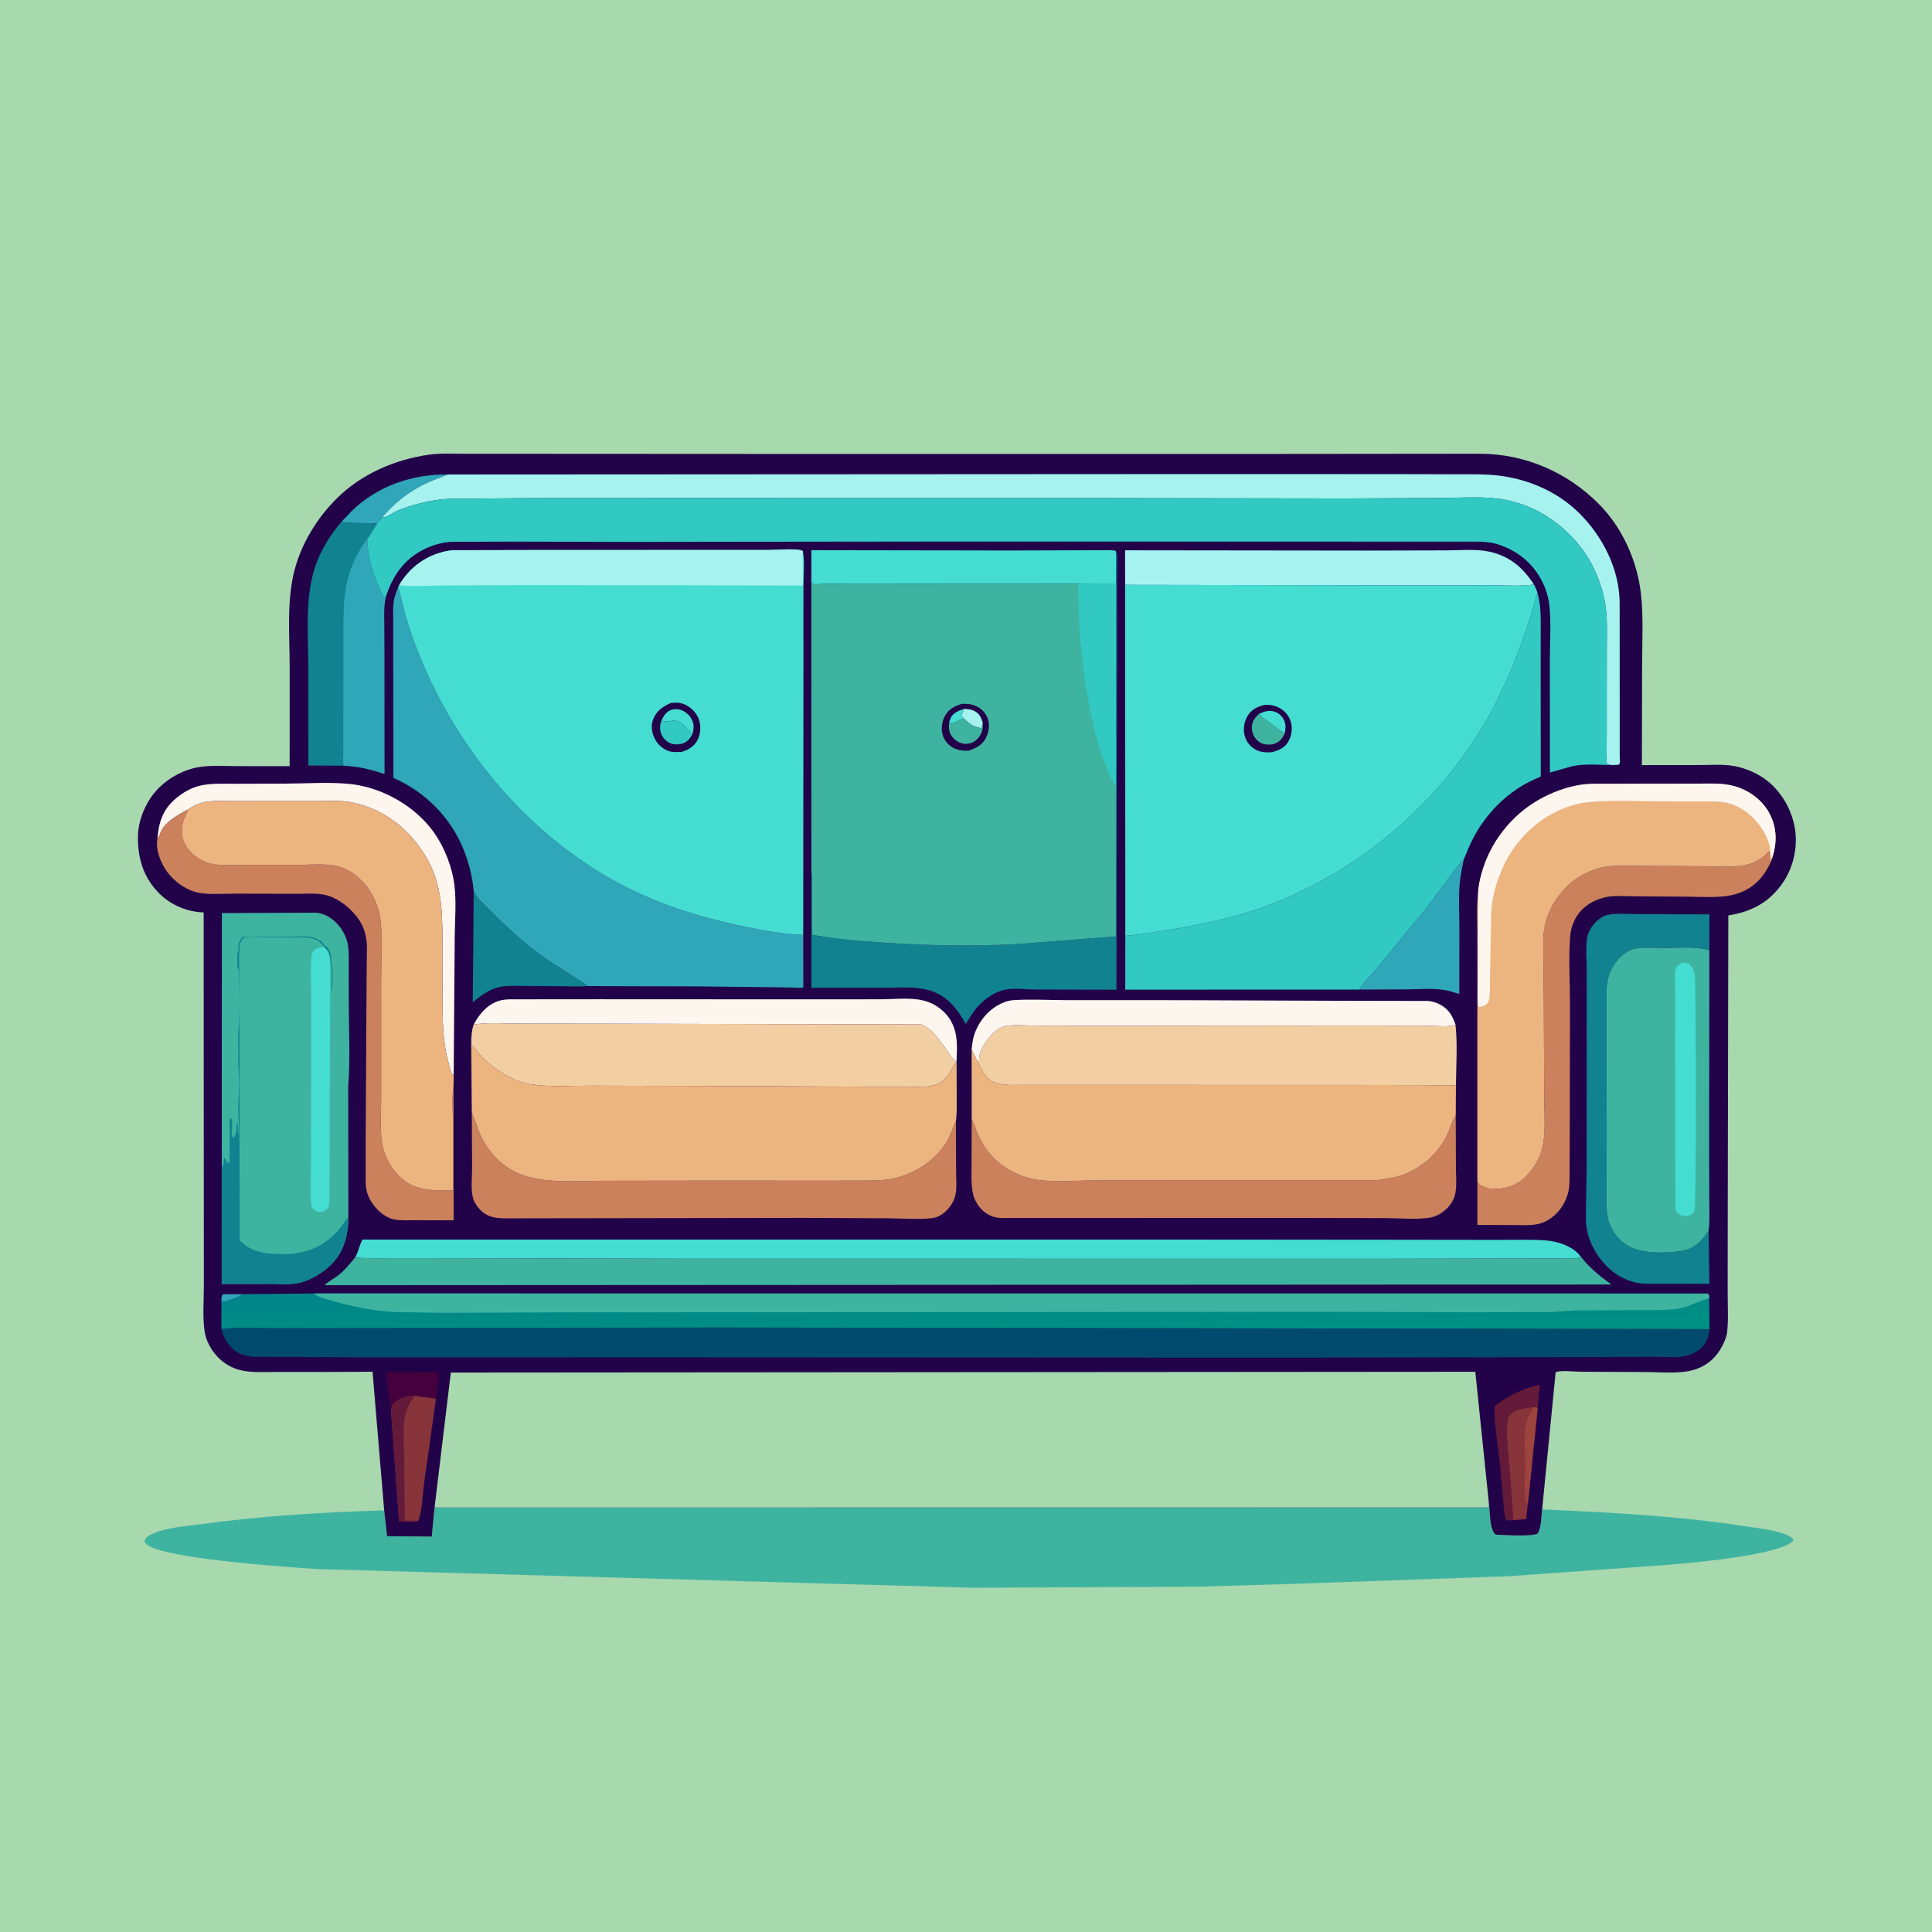 <svg version="1.1" xmlns="http://www.w3.org/2000/svg" style="display: block;" viewBox="0 0 2048 2048" width="1024" height="1024">
<defs>
	<linearGradient id="Gradient1" gradientUnits="userSpaceOnUse" x1="1023.37" y1="1417.62" x2="1022.54" y2="1361.4">
		<stop class="stop0" offset="0" stop-opacity="1" stop-color="rgb(0,146,130)"/>
		<stop class="stop1" offset="1" stop-opacity="1" stop-color="rgb(0,132,138)"/>
	</linearGradient>
</defs>
<path transform="translate(0,0)" fill="rgb(168,216,174)" d="M -0 -0 L 2048 0 L 2048 2048 L -0 2048 L -0 -0 z"/>
<path transform="translate(0,0)" fill="rgb(62,180,160)" d="M 460.652 1598.06 L 1577.5 1597.93 L 1578.47 1595.31 C 1579.6 1603.52 1578.82 1621.65 1585.5 1626.8 C 1594.23 1627.22 1622.95 1629.04 1629.82 1625.78 C 1633.98 1620.09 1633.82 1607.09 1634.75 1600.02 C 1707.25 1603.24 1781.13 1607.1 1852.89 1618.31 C 1866.18 1620.38 1890.1 1622.56 1900.5 1630.88 L 1900.97 1633 C 1887.21 1649.16 1786.09 1657.36 1761.93 1659.28 L 1599.4 1670.85 L 1367.01 1679.09 L 1270.17 1681.99 L 1031.37 1683.11 L 335.5 1663.26 C 303.718 1660.95 174.275 1652.45 155.988 1637.42 C 154.627 1636.3 153.931 1635.52 153.13 1634 C 153.782 1630.99 155.222 1629.48 157.876 1627.89 C 171.806 1619.58 195.085 1618.12 211 1615.94 C 275.782 1607.08 341.913 1602.94 407.247 1601.07 L 410.277 1628.43 L 457.687 1628.85 L 460.652 1598.06 z"/>
<path transform="translate(0,0)" fill="rgb(34,3,74)" d="M 407.247 1601.07 L 394.903 1454.1 L 337.339 1454.37 L 289.595 1454.37 C 277.852 1454.36 265.149 1455.21 253.75 1452.15 C 245.235 1449.85 237.515 1445.3 231.348 1439.03 C 223.901 1431.44 218.337 1421.52 216.828 1410.92 C 214.664 1395.72 216.099 1378.77 216.091 1363.34 L 216.036 1269.41 L 215.895 967.196 C 199.112 966.813 181.489 959.559 169.5 947.775 C 152.672 931.237 146.2 911.302 146.192 888 C 146.185 868.754 155.134 848.226 168.808 834.804 C 180.398 823.427 196.069 815.319 212.168 812.957 C 224.951 811.081 238.978 812.123 251.904 812.119 L 307.027 812.179 L 307.052 706.828 C 307.024 672.641 303.595 635.713 312.703 602.561 C 320.341 574.756 336.509 548.85 356.783 528.562 C 382.856 502.471 418.712 487.051 454.919 481.952 C 467.449 480.187 480.746 481.021 493.385 481.012 L 562.552 481.048 L 791.568 481.172 L 1317.13 481.214 L 1569.23 480.977 C 1616.98 481.208 1661.8 500.762 1695.25 534.672 C 1719.73 559.482 1735.29 594.059 1739.36 628.538 C 1742.32 653.683 1740.69 680.364 1740.71 705.685 L 1740.47 811.048 L 1801.74 810.975 C 1813.6 810.97 1826.48 809.905 1838.12 812.013 C 1849.34 814.041 1860.83 818.73 1870.17 825.292 C 1887.54 837.489 1899.4 857.751 1902.74 878.633 C 1905.98 898.847 1900.66 921.109 1888.57 937.658 C 1874.14 957.398 1855.79 966.628 1832.1 970.411 L 1831.49 1275.21 L 1831.39 1368.62 C 1831.33 1382.76 1832.35 1397.98 1830.83 1412.02 C 1830.29 1417.09 1827.98 1422.29 1825.65 1426.81 C 1819.83 1438.11 1810.8 1446.69 1798.75 1451.06 C 1782.77 1456.86 1761.78 1454.44 1744.99 1454.42 L 1675.57 1454.1 C 1668.03 1454.05 1655.78 1452.33 1649.06 1454.5 L 1634.75 1600.02 C 1633.82 1607.09 1633.98 1620.09 1629.82 1625.78 C 1622.95 1629.04 1594.23 1627.22 1585.5 1626.8 C 1578.82 1621.65 1579.6 1603.52 1578.47 1595.31 L 1577.5 1597.93 L 460.652 1598.06 L 457.687 1628.85 L 410.277 1628.43 L 407.247 1601.07 z"/>
<path transform="translate(0,0)" fill="rgb(48,166,185)" d="M 234.676 1379.13 C 234.894 1376.12 234.444 1374.21 236.5 1371.93 L 257.425 1371.88 C 252.269 1376.07 244.268 1377.52 238 1380.09 C 236.828 1379.82 235.807 1379.55 234.676 1379.13 z"/>
<path transform="translate(0,0)" fill="rgb(69,0,62)" d="M 414.573 1496.69 L 408.762 1454.85 L 465.463 1454.44 L 462.159 1482.7 L 439.689 1479.6 C 433.117 1478.77 424.852 1481.44 419.785 1485.75 C 415.096 1489.74 415.073 1490.8 414.573 1496.69 z"/>
<path transform="translate(0,0)" fill="rgb(48,166,185)" d="M 362.262 552.799 L 372.852 541.697 C 400.141 515.095 437.162 502.478 474.724 502.982 C 466.614 506.497 458.138 509.204 450.199 513.08 C 432.937 521.505 417.309 533.731 405.121 548.585 C 403.014 550.587 401.412 552.69 399.725 555.032 C 391.335 554.228 382.446 554.694 373.983 554.422 C 369.859 554.29 366.085 554.527 362.262 552.799 z"/>
<path transform="translate(0,0)" fill="rgb(100,26,57)" d="M 1604.09 1611.4 C 1601.53 1611.69 1598.85 1612.41 1596.5 1611.11 C 1594.05 1604.41 1593.96 1596.28 1593.35 1589.22 L 1589.97 1551.5 C 1589.02 1541.8 1582.09 1496.65 1584.66 1490.5 C 1598.91 1478.89 1614.62 1472.09 1632.3 1467.78 L 1629.99 1492.28 L 1625.93 1491.59 C 1618.23 1492.41 1606.21 1493.41 1600.76 1499.7 C 1598.11 1502.76 1597.94 1506.63 1597.66 1510.51 C 1596.55 1526.17 1599.05 1542.43 1600.3 1558.05 L 1604.09 1611.4 z"/>
<path transform="translate(0,0)" fill="rgb(135,52,59)" d="M 1604.09 1611.4 L 1600.3 1558.05 C 1599.05 1542.43 1596.55 1526.17 1597.66 1510.51 C 1597.94 1506.63 1598.11 1502.76 1600.76 1499.7 C 1606.21 1493.41 1618.23 1492.41 1625.93 1491.59 L 1629.99 1492.28 L 1619.82 1591.84 L 1617.79 1610.31 L 1604.09 1611.4 z"/>
<path transform="translate(0,0)" fill="rgb(158,68,62)" d="M 1625.93 1491.59 L 1629.99 1492.28 L 1619.82 1591.84 L 1618.59 1593.52 L 1617.76 1592.5 C 1615.17 1580.45 1616.82 1565.03 1616.84 1552.62 C 1616.86 1538.85 1615.1 1522.2 1617.95 1508.78 C 1619.24 1502.73 1622.97 1496.99 1625.93 1491.59 z"/>
<path transform="translate(0,0)" fill="rgb(135,52,59)" d="M 414.573 1496.69 C 415.073 1490.8 415.096 1489.74 419.785 1485.75 C 424.852 1481.44 433.117 1478.77 439.689 1479.6 L 462.159 1482.7 L 449.481 1572.71 C 448.4 1580.77 447.031 1606.52 443.057 1612.12 C 437.744 1613.96 428.797 1612.85 423.004 1612.88 L 414.573 1496.69 z"/>
<path transform="translate(0,0)" fill="rgb(100,26,57)" d="M 414.573 1496.69 C 415.073 1490.8 415.096 1489.74 419.785 1485.75 C 424.852 1481.44 433.117 1478.77 439.689 1479.6 C 434.57 1485.71 430.596 1494.69 429.129 1502.5 C 426.917 1514.28 428.132 1527.46 428.339 1539.42 L 429.153 1611.87 C 433.668 1611.93 438.599 1611.58 443.057 1612.12 C 437.744 1613.96 428.797 1612.85 423.004 1612.88 L 414.573 1496.69 z"/>
<path transform="translate(0,0)" fill="rgb(16,130,144)" d="M 502.178 944.949 C 506.651 953.458 514.663 960.172 521.407 966.883 C 539.94 985.324 559.177 1003.35 581.034 1017.86 L 608.698 1035.68 C 613.406 1038.81 618.319 1041.37 622.491 1045.25 C 614.689 1046.09 606.387 1045.51 598.534 1045.47 L 555.216 1045.15 C 545.103 1045.09 535.188 1044.22 525.432 1047.41 C 516.264 1050.4 508.497 1056.39 501.147 1062.44 L 502.178 944.949 z"/>
<path transform="translate(0,0)" fill="rgb(48,166,185)" d="M 1440.99 1048.99 C 1444.43 1042.81 1451.13 1036.21 1455.84 1030.81 L 1510.18 965.017 L 1536.88 929.423 C 1541.59 923.146 1545.87 916.379 1551.66 911.049 C 1550.01 919.656 1547.97 928.416 1547.27 937.155 C 1546.06 952.199 1546.99 968.033 1547.01 983.152 L 1546.93 1053.66 C 1541.52 1052.07 1535.82 1050.09 1530.24 1049.27 C 1518.19 1047.49 1504.46 1048.71 1492.26 1048.78 L 1440.99 1048.99 z"/>
<path transform="translate(0,0)" fill="rgb(252,246,239)" d="M 166.882 888.949 C 168.11 872.459 172.322 858.723 185.264 847.399 C 193.113 840.531 202.647 834.819 212.924 832.623 C 224.296 830.193 236.452 830.877 248.04 830.817 L 300.731 830.686 C 323.053 830.655 346.59 828.913 368.794 830.83 C 401.378 833.643 434.416 851.079 455.21 876.188 C 467.936 891.553 477.08 912.278 480.74 931.867 C 484.442 951.684 482.084 974.865 482.015 995.141 L 480.935 1138.39 L 479.767 1139.5 C 477.172 1135.52 476.293 1129.26 475 1124.66 C 468.955 1103.17 469.125 1078.59 469.092 1056.41 L 469.027 996.083 C 468.964 961.518 467.593 931.068 447.347 901.512 C 428.714 874.311 402.954 855.99 370.323 850.125 C 361.017 848.452 350.675 849.12 341.223 849.111 L 295.887 849.1 L 246.71 849.168 C 237.617 849.191 228.038 848.617 219.025 849.901 C 211.746 850.937 204.856 854.209 198.839 858.331 C 189.958 863.225 177.285 870.019 171.975 878.991 C 170.064 882.22 169.387 886.087 166.882 888.949 z"/>
<path transform="translate(0,0)" fill="rgb(69,220,210)" d="M 860.032 617.184 L 860.087 583.222 L 1072.81 583.554 L 1148.22 583.299 L 1170.26 583.254 C 1174.47 583.25 1178.85 582.8 1182.9 584.036 L 1183.02 618.556 L 1142.92 618.805 L 916.682 619.047 L 873.365 618.978 C 870.827 618.97 863.837 619.755 862 618.933 C 861.199 618.575 860.688 617.767 860.032 617.184 z"/>
<path transform="translate(0,0)" fill="rgb(252,246,239)" d="M 502.121 1086.1 C 507.888 1075.06 516.434 1064.92 528.75 1060.95 C 532.69 1059.69 536.83 1059.45 540.937 1059.33 L 635.883 1059.25 L 845.106 1059.35 L 932.873 1059.3 C 946.972 1059.29 964.923 1057.14 978.5 1060.53 L 980.073 1060.91 C 991.407 1063.82 1002.26 1072 1008.01 1082.22 C 1015.7 1095.89 1014.61 1110.06 1013.97 1125.19 C 1009.23 1123.07 1006.34 1117.08 1003.37 1112.96 C 998.23 1105.81 991.424 1095.7 984.416 1090.45 L 983.326 1089.67 C 980.766 1087.77 978.725 1085.91 975.348 1085.95 L 636.949 1085.17 L 549.156 1085.07 C 533.945 1085.06 517.102 1083.64 502.121 1086.1 z"/>
<path transform="translate(0,0)" fill="rgb(252,246,239)" d="M 1029.97 1112.71 C 1030.61 1105.5 1031.51 1099.25 1034.39 1092.5 C 1040.21 1078.87 1050.95 1067.45 1065 1062.25 C 1067.77 1061.23 1070.68 1060.44 1073.63 1060.24 C 1092.32 1058.99 1111.98 1060.2 1130.79 1060.2 L 1251.46 1060.24 L 1419.51 1060.87 L 1513.5 1061.05 C 1517.89 1061.23 1522.07 1062.67 1525.98 1064.59 C 1535.4 1069.21 1539.63 1076.66 1542.89 1086.1 C 1536.54 1089.21 1521.38 1087.35 1513.86 1087.33 L 1448.41 1087.16 L 1158.84 1087.43 L 1096.28 1087.2 C 1086.6 1087.19 1072.44 1085.48 1063.29 1088.42 C 1054.93 1091.11 1047.31 1100.74 1042.96 1108 L 1042.15 1109.32 C 1039.26 1114.15 1037.86 1118.75 1037.83 1124.38 L 1036.65 1126.12 L 1029.97 1112.71 z"/>
<path transform="translate(0,0)" fill="rgb(165,242,239)" d="M 1192.68 619.981 L 1192.64 583.333 L 1449.93 583.633 L 1533.07 583.43 C 1547.2 583.398 1564.11 581.746 1577.94 584.623 C 1599.69 589.148 1614.16 601.185 1626.01 619.586 C 1611.53 621.718 1595.57 620.359 1580.86 620.36 L 1496.66 620.46 L 1192.68 619.981 z"/>
<path transform="translate(0,0)" fill="rgb(16,130,144)" d="M 1811.2 1304.69 L 1811.99 1360.87 L 1761.8 1360.69 C 1751.96 1360.63 1739.57 1361.68 1730.21 1358.62 C 1720.51 1355.46 1712.37 1350.95 1704.92 1343.94 C 1691.02 1330.85 1681.31 1311.8 1681.03 1292.47 L 1681.85 1239.5 L 1682.02 1096.94 L 1681.98 1027.49 C 1681.97 1017.25 1680.83 1005.49 1682.21 995.381 C 1683.15 988.431 1686.91 982.072 1691.85 977.191 C 1695.19 973.885 1699.38 970.719 1704.11 969.81 C 1714.96 967.721 1728.44 969.086 1739.59 969.095 L 1812.06 969.224 L 1811.98 1007.27 C 1797.1 1002.85 1778.62 1004.96 1763.02 1004.92 C 1753.73 1004.9 1743.56 1004 1734.39 1005.3 C 1731.33 1005.74 1728.25 1007.18 1725.54 1008.64 C 1715.94 1013.83 1707.97 1025.01 1705.14 1035.37 C 1704.09 1039.25 1703.28 1043.38 1703.07 1047.39 L 1702.97 1098.15 L 1703.17 1197.12 L 1703.07 1255.69 C 1703.05 1266.29 1702.22 1277.55 1703.81 1288 L 1704.04 1289.6 C 1705.79 1300.93 1713.6 1312.26 1722.93 1318.86 C 1737.54 1329.18 1763.03 1328.73 1780.2 1326.43 L 1781.6 1326.25 C 1792.25 1324.8 1800.78 1318.81 1807.12 1310.36 L 1811.2 1304.69 z"/>
<path transform="translate(0,0)" fill="rgb(203,129,91)" d="M 198.839 858.331 L 198.709 859.436 C 198.33 861.329 197.571 862.662 196.736 864.375 C 192.638 872.781 191.251 881.954 194.463 890.938 C 198.278 901.608 206.949 909.11 217.149 913.452 C 227.732 917.957 240.178 916.885 251.461 916.902 L 313.5 916.907 C 328.256 916.897 348.286 914.563 362.116 919.533 C 378.372 925.374 391.349 939.769 397.964 955.5 C 400.541 961.627 402.511 968.169 403.292 974.781 C 405.666 994.871 404.011 1017 404.024 1037.3 L 404.053 1163.11 C 404.064 1180.59 401.908 1201.49 406.507 1218.46 C 410.732 1234.05 423.012 1250.69 438.26 1257.09 C 451.094 1262.48 466.47 1262.05 480.145 1262 L 480.112 1187.83 C 480.116 1176.08 478.82 1162.28 480.816 1150.8 L 480.846 1293.6 L 441.094 1293.46 C 433.716 1293.42 425.605 1294.01 418.353 1292.78 C 405.432 1290.59 392.801 1276.46 389.248 1264.44 C 387.283 1257.79 387.669 1250.74 387.623 1243.88 L 387.644 1210.81 L 388.46 1062.5 L 388.757 1020.22 C 388.8 1012.28 389.505 1003.62 388.33 995.753 C 387.057 987.244 384.288 979.885 379.124 972.948 C 371.382 962.549 359.349 952.707 346.729 949.133 C 336.766 946.311 324.526 947.494 314.221 947.463 L 247.47 947.319 C 235.924 947.297 222.982 948.403 211.608 946.559 C 198.278 944.399 184.4 934.439 176.681 923.48 C 170.112 914.153 164.746 900.519 166.882 888.949 C 169.387 886.087 170.064 882.22 171.975 878.991 C 177.285 870.019 189.958 863.225 198.839 858.331 z"/>
<path transform="translate(0,0)" fill="rgb(16,130,144)" d="M 1182.9 584.036 C 1184.64 587.535 1184.07 591.686 1184.08 595.505 L 1184.03 615.522 L 1184.07 691.852 L 1183.46 1049.12 L 1097.49 1048.94 C 1087.69 1048.92 1074.02 1047.05 1064.69 1049.27 C 1055.19 1051.54 1046.25 1057.22 1039.39 1064.05 C 1032.88 1070.53 1028.45 1077.62 1023.81 1085.48 C 1014.77 1069.43 1003.95 1055.23 985.502 1049.89 C 969.486 1045.26 950.171 1047.12 933.606 1047.11 L 860.099 1047.08 L 860.135 925.474 C 861.518 931.81 860.71 939.405 860.729 945.962 L 860.723 990.843 C 884.853 995.518 909.706 997.316 934.2 999.061 C 981.57 1002.44 1029.03 1003.16 1076.5 1000.92 L 1182.86 992.65 L 1182.9 833.246 L 1183.02 618.556 L 1182.9 584.036 z"/>
<path transform="translate(0,0)" fill="rgb(16,130,144)" d="M 362.262 552.799 C 366.085 554.527 369.859 554.29 373.983 554.422 C 382.446 554.694 391.335 554.228 399.725 555.032 L 389.262 571.557 C 389.75 578.828 390.152 585.882 391.79 593 C 394.338 604.078 397.924 614.577 402.767 624.877 C 403.916 627.322 405.34 631.267 407.888 632.573 L 408.932 633.003 L 408.591 634.553 C 406.791 643.144 407.225 651.96 407.294 660.681 L 407.409 692.382 L 407.494 820.36 C 392.995 815.568 379.77 812.24 364.407 811.663 L 326.895 811.458 L 326.834 708.423 C 326.828 674.375 323.224 637.554 332.854 604.625 C 338.443 585.512 349.305 567.787 362.262 552.799 z"/>
<path transform="translate(0,0)" fill="rgb(48,166,185)" d="M 389.262 571.557 C 389.75 578.828 390.152 585.882 391.79 593 C 394.338 604.078 397.924 614.577 402.767 624.877 C 403.916 627.322 405.34 631.267 407.888 632.573 L 408.932 633.003 L 408.591 634.553 C 406.791 643.144 407.225 651.96 407.294 660.681 L 407.409 692.382 L 407.494 820.36 C 392.995 815.568 379.77 812.24 364.407 811.663 C 363.191 807.156 363.922 801.202 363.92 796.458 L 363.949 762.535 L 364.031 686.317 C 364.064 670.692 363.71 654.965 364.725 639.366 C 365.409 628.859 366.902 619.127 369.873 609 C 372.507 600.024 376.447 592.178 380.893 584 C 383.351 579.478 386.124 575.614 389.262 571.557 z"/>
<path transform="translate(0,0)" fill="rgb(203,129,91)" d="M 1566.07 1252.36 L 1568.5 1255.93 C 1571.99 1257.63 1575.62 1259.44 1579.5 1259.94 C 1591.3 1261.45 1604.2 1258.22 1613.5 1250.71 C 1623.65 1242.5 1631.27 1230.63 1634.59 1218.03 C 1638.97 1201.43 1636.96 1181.65 1636.96 1164.53 L 1636.48 1059.56 L 1636.01 1014.7 C 1635.97 1005.66 1635.41 996.204 1636.63 987.239 L 1636.9 985.5 C 1639.39 968.353 1647.91 953.442 1659.69 940.966 C 1669.91 930.149 1684.06 922.83 1698.48 919.496 C 1711.07 916.584 1725.51 917.937 1738.38 917.955 L 1801.91 918.213 C 1812.71 918.318 1823.59 919.094 1834.38 918.707 C 1851.45 918.096 1863.03 915.24 1875 902.5 L 1875.83 903 C 1875.85 905.682 1875.47 909.674 1876.8 912.056 L 1877.47 912.929 C 1870.52 928.405 1860.65 940.096 1844.32 946.331 C 1827.58 952.717 1806.48 950.601 1788.8 950.499 L 1731.01 950.125 C 1721.48 950.066 1710.4 948.993 1701.14 951.247 C 1687.25 954.626 1675.33 962.495 1669.01 975.597 C 1666.32 981.172 1664.87 986.654 1664.4 992.799 C 1662.6 1015.95 1664.25 1040.32 1664.25 1063.63 L 1663.98 1207.76 L 1663.82 1243.08 C 1663.73 1250.24 1664.05 1257.92 1662.15 1264.89 C 1658.31 1278.99 1647.91 1291.75 1633.9 1296.56 C 1625.31 1299.51 1614.28 1298.62 1605.23 1298.63 L 1566.05 1298.4 L 1566.07 1252.36 z"/>
<path transform="translate(0,0)" fill="rgb(203,129,91)" d="M 500.118 1178.4 C 500.953 1181.48 501.864 1184.08 503.116 1187 C 505.446 1192.43 506.993 1198.18 509.5 1203.57 C 515.45 1216.36 525.225 1229.02 537 1236.88 L 538.134 1237.67 C 548.814 1244.93 560.959 1248.35 573.58 1250.28 C 594.7 1253.5 618.22 1251.67 639.651 1251.67 L 761.31 1251.5 L 869.548 1251.58 L 916.818 1251.5 C 926.982 1251.33 937.04 1251.48 947 1249.25 C 967.262 1244.69 986.987 1233.18 999.5 1216.35 L 1000.35 1215.23 C 1003.93 1210.34 1007.08 1204.18 1009.09 1198.46 C 1010.21 1195.26 1011.63 1191.64 1013.28 1188.68 L 1013.5 1241.97 C 1013.47 1249.96 1014.54 1259.96 1012.57 1267.65 C 1011.19 1273.03 1008.05 1278.21 1004.28 1282.26 C 999.837 1287.01 994.103 1290.66 987.523 1291.36 C 972.676 1292.94 956.433 1291.52 941.419 1291.42 L 852.206 1291.01 L 538.062 1291.49 C 526.532 1291.59 516.998 1290.9 508.5 1281.9 C 505.214 1278.42 502.232 1273.62 501.137 1268.92 C 499.009 1259.78 500.466 1247.52 500.454 1237.93 L 500.118 1178.4 z"/>
<path transform="translate(0,0)" fill="rgb(203,129,91)" d="M 1543.14 1182.2 L 1543.33 1236.9 C 1543.35 1245.63 1544.42 1256.08 1542.78 1264.58 C 1541.53 1271.05 1538.38 1276.4 1533.75 1281.01 C 1528.57 1286.17 1521.81 1289.95 1514.49 1290.95 C 1499.8 1292.94 1483.51 1291.29 1468.64 1291.24 L 1372.13 1291.05 L 1061.5 1291.12 C 1052.98 1291.02 1045.2 1287.34 1039.5 1280.91 C 1035.79 1276.74 1032.58 1270.87 1031.41 1265.38 C 1029.07 1254.42 1029.95 1242.35 1029.91 1231.2 L 1030.04 1186.74 C 1032.63 1190.51 1033.85 1195.77 1035.57 1200.03 C 1041.18 1213.93 1049.88 1225.82 1061.85 1234.87 C 1073.19 1243.44 1087.21 1249.1 1101.31 1250.88 C 1120.38 1253.29 1141.36 1251.34 1160.64 1251.29 L 1283.68 1251.16 L 1407.66 1251.12 L 1442.72 1251.11 C 1450.07 1251.1 1457.65 1251.5 1464.93 1250.39 L 1479.83 1247.6 C 1502.13 1241.71 1522.4 1225.87 1532.92 1205.35 C 1536.62 1198.15 1538.49 1189.96 1542.6 1183.09 L 1543.14 1182.2 z"/>
<path transform="translate(0,0)" fill="rgb(69,220,210)" d="M 376.356 1333.04 L 377.2 1331.49 C 380.182 1325.95 381.24 1319.04 384.257 1314.01 L 1230.02 1313.98 L 1501.78 1314.21 L 1591.03 1314.35 C 1607.03 1314.4 1623.5 1313.71 1639.43 1314.98 C 1650.95 1315.9 1664.96 1320.49 1673.09 1328.96 L 1676.07 1332.55 C 1667.89 1335.01 1658.42 1334.03 1649.9 1334.03 L 1607.83 1334.08 L 1454.4 1334.38 L 724.174 1334.3 L 493.239 1333.78 L 417.942 1333.69 C 404.23 1333.64 390.003 1334.33 376.356 1333.04 z"/>
<path transform="translate(0,0)" fill="rgb(242,207,163)" d="M 1542.89 1086.1 C 1545.14 1107.13 1543.56 1129.28 1543.36 1150.44 C 1533.09 1151.18 1522.34 1150.31 1512 1150.25 L 1453.05 1150.13 L 1255.17 1150.07 L 1122.88 1150.04 L 1085.03 1150.02 C 1077.63 1150.01 1069.74 1150.55 1062.41 1149.41 L 1061 1149.18 C 1059.13 1148.87 1057.3 1148.61 1055.5 1147.98 C 1045.31 1144.4 1041.15 1135.1 1036.65 1126.12 L 1037.83 1124.38 C 1037.86 1118.75 1039.26 1114.15 1042.15 1109.32 L 1042.96 1108 C 1047.31 1100.74 1054.93 1091.11 1063.29 1088.42 C 1072.44 1085.48 1086.6 1087.19 1096.28 1087.2 L 1158.84 1087.43 L 1448.41 1087.16 L 1513.86 1087.33 C 1521.38 1087.35 1536.54 1089.21 1542.89 1086.1 z"/>
<path transform="translate(0,0)" fill="rgb(242,207,163)" d="M 502.121 1086.1 C 517.102 1083.64 533.945 1085.06 549.156 1085.07 L 636.949 1085.17 L 975.348 1085.95 C 978.725 1085.91 980.766 1087.77 983.326 1089.67 L 984.416 1090.45 C 991.424 1095.7 998.23 1105.81 1003.37 1112.96 C 1006.34 1117.08 1009.23 1123.07 1013.97 1125.19 L 1013.99 1125.86 C 1010.45 1128.93 1008.14 1135.29 1005.47 1139.24 C 1000.98 1145.88 995.023 1149.6 987.196 1151.06 C 978.898 1152.61 969.608 1151.95 961.189 1151.93 L 917.321 1151.89 L 744.744 1151.15 L 626.731 1150.86 C 605.991 1150.81 583.72 1152.38 563.242 1149.51 C 549.285 1147.57 536.545 1140.63 525.168 1132.72 C 519.28 1128.62 513.934 1123.82 509.11 1118.5 C 506.326 1115.43 504.186 1111.58 500.944 1108.99 L 499.518 1107.9 C 499.56 1100.38 499.644 1093.28 502.121 1086.1 z"/>
<path transform="translate(0,0)" fill="rgb(62,180,160)" d="M 1811.2 1304.69 L 1807.12 1310.36 C 1800.78 1318.81 1792.25 1324.8 1781.6 1326.25 L 1780.2 1326.43 C 1763.03 1328.73 1737.54 1329.18 1722.93 1318.86 C 1713.6 1312.26 1705.79 1300.93 1704.04 1289.6 L 1703.81 1288 C 1702.22 1277.55 1703.05 1266.29 1703.07 1255.69 L 1703.17 1197.12 L 1702.97 1098.15 L 1703.07 1047.39 C 1703.28 1043.38 1704.09 1039.25 1705.14 1035.37 C 1707.97 1025.01 1715.94 1013.83 1725.54 1008.64 C 1728.25 1007.18 1731.33 1005.74 1734.39 1005.3 C 1743.56 1004 1753.73 1004.9 1763.02 1004.92 C 1778.62 1004.96 1797.1 1002.85 1811.98 1007.27 L 1811.73 1207.49 L 1811.85 1269.83 C 1811.87 1281.22 1812.67 1293.41 1811.2 1304.69 z"/>
<path transform="translate(0,0)" fill="rgb(69,220,210)" d="M 1783.91 1020.5 C 1786.23 1020.04 1787.83 1020.79 1790.01 1021.5 C 1791.89 1023.23 1793.67 1024.95 1794.63 1027.38 C 1795.99 1030.81 1796.71 1034.81 1796.84 1038.5 C 1797.63 1060.77 1798.56 1278.97 1796.07 1284 C 1794.67 1286.83 1792.31 1287.89 1789.5 1288.88 C 1788.32 1288.98 1787.19 1289.08 1786 1288.98 C 1782.92 1288.71 1779.63 1287.82 1777.73 1285.19 C 1776.5 1283.48 1776.19 1282.4 1776.08 1280.32 L 1775.79 1220.27 L 1775.74 1102.41 L 1775.79 1049.65 C 1775.8 1043.18 1774.66 1033.7 1776.24 1027.52 C 1777.23 1023.68 1780.58 1021.89 1783.91 1020.5 z"/>
<path transform="translate(0,0)" fill="rgb(165,242,239)" d="M 474.724 502.982 L 1235.66 502.555 L 1473.15 502.586 L 1542.14 502.746 C 1558.79 502.797 1575.45 502.251 1591.99 504.586 C 1622.12 508.841 1651.16 521.689 1673.11 543.041 C 1698.41 567.655 1716.27 602.232 1716.9 638 L 1716.97 774.766 L 1716.96 801.535 C 1716.96 803.205 1717.51 807.592 1716.96 809 C 1716.71 809.622 1716.23 810.121 1715.86 810.682 L 1708.12 810.976 L 1703.5 809.823 C 1702.5 805.782 1703.08 800.851 1703.1 796.697 L 1703.19 774.704 L 1703.22 691.25 C 1703.16 673.1 1704.46 653.921 1700.83 636.09 C 1693.23 598.768 1672.23 568.371 1640.09 547.577 C 1622.47 536.172 1601.36 529.332 1580.46 527.841 C 1562.66 526.571 1544.37 527.756 1526.51 527.894 L 1427.22 528.404 L 1127.2 527.957 L 700.179 527.903 L 556.813 528.057 L 474.956 528.806 C 457.63 529.808 438.107 534.516 422 541.056 C 417.303 542.963 410.756 548 406.247 548.58 L 405.121 548.585 C 417.309 533.731 432.937 521.505 450.199 513.08 C 458.138 509.204 466.614 506.497 474.724 502.982 z"/>
<path transform="translate(0,0)" fill="rgb(62,180,160)" d="M 1676.07 1332.55 C 1685.44 1344.28 1696 1352.91 1708.07 1361.63 L 344.157 1362.35 C 347.866 1358.39 353.743 1355.6 358.117 1352.24 C 365.202 1346.79 370.732 1339.92 376.356 1333.04 C 390.003 1334.33 404.23 1333.64 417.942 1333.69 L 493.239 1333.78 L 724.174 1334.3 L 1454.4 1334.38 L 1607.83 1334.08 L 1649.9 1334.03 C 1658.42 1334.03 1667.89 1335.01 1676.07 1332.55 z"/>
<path transform="translate(0,0)" fill="rgb(236,180,127)" d="M 198.839 858.331 C 204.856 854.209 211.746 850.937 219.025 849.901 C 228.038 848.617 237.617 849.191 246.71 849.168 L 295.887 849.1 L 341.223 849.111 C 350.675 849.12 361.017 848.452 370.323 850.125 C 402.954 855.99 428.714 874.311 447.347 901.512 C 467.593 931.068 468.964 961.518 469.027 996.083 L 469.092 1056.41 C 469.125 1078.59 468.955 1103.17 475 1124.66 C 476.293 1129.26 477.172 1135.52 479.767 1139.5 L 480.935 1138.39 L 480.816 1150.8 C 478.82 1162.28 480.116 1176.08 480.112 1187.83 L 480.145 1262 C 466.47 1262.05 451.094 1262.48 438.26 1257.09 C 423.012 1250.69 410.732 1234.05 406.507 1218.46 C 401.908 1201.49 404.064 1180.59 404.053 1163.11 L 404.024 1037.3 C 404.011 1017 405.666 994.871 403.292 974.781 C 402.511 968.169 400.541 961.627 397.964 955.5 C 391.349 939.769 378.372 925.374 362.116 919.533 C 348.286 914.563 328.256 916.897 313.5 916.907 L 251.461 916.902 C 240.178 916.885 227.732 917.957 217.149 913.452 C 206.949 909.11 198.278 901.608 194.463 890.938 C 191.251 881.954 192.638 872.781 196.736 864.375 C 197.571 862.662 198.33 861.329 198.709 859.436 L 198.839 858.331 z"/>
<path transform="translate(0,0)" fill="rgb(49,201,194)" d="M 1192.9 992.036 C 1212.01 990.452 1231.05 987.12 1249.93 983.845 C 1285.7 977.641 1321.12 969.567 1354.79 955.713 C 1445.16 918.524 1522.2 853.01 1572.5 769.134 C 1583.38 750.986 1592.56 731.562 1600.96 712.154 C 1609.81 691.715 1616.76 670.83 1623.72 649.71 C 1625.88 643.16 1626.81 635.737 1629.43 629.532 L 1629.78 628.752 C 1633.79 642.389 1633.22 655.343 1633.21 669.386 L 1633.17 712.809 L 1633.27 823.232 C 1598.79 836.712 1571.84 864.201 1557.1 898 L 1551.66 911.049 C 1545.87 916.379 1541.59 923.146 1536.88 929.423 L 1510.18 965.017 L 1455.84 1030.81 C 1451.13 1036.21 1444.43 1042.81 1440.99 1048.99 L 1192.84 1049.07 L 1192.9 992.036 z"/>
<path transform="translate(0,0)" fill="rgb(48,166,185)" d="M 502.178 944.949 C 500.915 930.34 497.372 915.616 492.002 901.971 C 478.238 866.992 451.233 839.615 417.021 824.63 L 416.842 698.036 L 416.809 660.389 C 416.803 653.095 416.354 645.316 417.292 638.081 C 417.968 632.862 420.136 627.609 421.995 622.694 L 422.329 623.669 C 425.344 632.719 426.896 642.239 429.5 651.425 C 433.687 666.198 438.932 680.777 444.674 695.014 C 486.339 798.312 564.288 890.039 664.202 940.622 C 703.647 960.591 745.309 973.213 788.5 982.129 C 809.267 986.416 830.238 990.208 851.455 991.188 L 851.568 1046.63 C 848.371 1047.53 844.415 1046.98 841.073 1046.91 L 818.82 1046.51 L 740.831 1045.62 L 663.385 1045.46 L 622.491 1045.25 C 618.319 1041.37 613.406 1038.81 608.698 1035.68 L 581.034 1017.86 C 559.177 1003.35 539.94 985.324 521.407 966.883 C 514.663 960.172 506.651 953.458 502.178 944.949 z"/>
<path transform="translate(0,0)" fill="rgb(236,180,127)" d="M 1566.84 947.882 C 1566.93 940.767 1568.48 933.586 1570.31 926.729 C 1579.2 893.447 1601.8 864.434 1631.81 847.496 C 1645.16 839.964 1660.61 834.257 1675.78 831.901 C 1684.56 830.537 1693.54 830.943 1702.41 830.907 L 1740.31 830.789 L 1796.3 830.725 C 1810.01 830.753 1825.29 829.635 1838.6 833.397 C 1853.86 837.712 1868.09 847.948 1875.58 862.11 C 1883.82 877.682 1883.82 893.464 1878.46 909.937 L 1877.47 912.929 L 1876.8 912.056 C 1875.47 909.674 1875.85 905.682 1875.83 903 L 1875 902.5 C 1863.03 915.24 1851.45 918.096 1834.38 918.707 C 1823.59 919.094 1812.71 918.318 1801.91 918.213 L 1738.38 917.955 C 1725.51 917.937 1711.07 916.584 1698.48 919.496 C 1684.06 922.83 1669.91 930.149 1659.69 940.966 C 1647.91 953.442 1639.39 968.353 1636.9 985.5 L 1636.63 987.239 C 1635.41 996.204 1635.97 1005.66 1636.01 1014.7 L 1636.48 1059.56 L 1636.96 1164.53 C 1636.96 1181.65 1638.97 1201.43 1634.59 1218.03 C 1631.27 1230.63 1623.65 1242.5 1613.5 1250.71 C 1604.2 1258.22 1591.3 1261.45 1579.5 1259.94 C 1575.62 1259.44 1571.99 1257.63 1568.5 1255.93 L 1566.07 1252.36 L 1566.09 1048.32 L 1566.04 983.972 C 1566.05 972.125 1565.24 959.632 1566.84 947.882 z"/>
<path transform="translate(0,0)" fill="rgb(252,246,239)" d="M 1566.84 947.882 C 1566.93 940.767 1568.48 933.586 1570.31 926.729 C 1579.2 893.447 1601.8 864.434 1631.81 847.496 C 1645.16 839.964 1660.61 834.257 1675.78 831.901 C 1684.56 830.537 1693.54 830.943 1702.41 830.907 L 1740.31 830.789 L 1796.3 830.725 C 1810.01 830.753 1825.29 829.635 1838.6 833.397 C 1853.86 837.712 1868.09 847.948 1875.58 862.11 C 1883.82 877.682 1883.82 893.464 1878.46 909.937 L 1877.87 908.866 C 1876.19 904.936 1876.8 899.733 1875.59 895.415 C 1871.04 879.127 1857.27 862.488 1842 855.154 C 1837.23 852.863 1831.73 850.909 1826.48 850.221 C 1818.66 849.198 1810.32 849.592 1802.44 849.548 L 1762.73 849.459 C 1736.39 849.472 1708.27 847.606 1682.11 850.511 C 1674.66 851.339 1667.38 853.266 1660.35 855.837 C 1630.61 866.715 1606.65 890.057 1593.48 918.562 C 1587.51 931.488 1583.75 944.021 1581.67 958.112 C 1580.37 966.92 1580.59 976.094 1580.38 984.998 L 1579.47 1038.49 C 1579.24 1045.24 1579.64 1052.93 1578.52 1059.53 C 1578.08 1062.1 1577.03 1063.5 1574.96 1065.05 C 1572.77 1066.68 1570.16 1067.27 1567.5 1067.48 C 1565.55 1058.32 1566.76 1047.05 1566.74 1037.66 L 1566.71 978.961 C 1566.74 968.702 1567.44 958.106 1566.84 947.882 z"/>
<path transform="translate(0,0)" fill="rgb(0,74,110)" d="M 234.729 1408.76 C 253.499 1406.67 273.706 1408.03 292.619 1407.99 L 407.357 1407.87 L 756.811 1407.22 L 1627.07 1408.56 L 1812.11 1408.9 C 1811.68 1413.95 1810.56 1418.56 1808.02 1423 C 1803.9 1430.19 1795.97 1435.14 1788.07 1437.14 C 1777.55 1439.79 1763.43 1438.25 1752.5 1438.28 L 1687.69 1438.59 L 1364.95 1439.16 L 642.875 1438.82 L 373.129 1438.79 L 269.686 1438.22 C 263.044 1437.94 256.39 1436.67 250.759 1432.92 C 242.18 1427.2 236.981 1418.7 234.729 1408.76 z"/>
<path transform="translate(0,0)" fill="rgb(236,180,127)" d="M 1029.97 1112.71 L 1036.65 1126.12 C 1041.15 1135.1 1045.31 1144.4 1055.5 1147.98 C 1057.3 1148.61 1059.13 1148.87 1061 1149.18 L 1062.41 1149.41 C 1069.74 1150.55 1077.63 1150.01 1085.03 1150.02 L 1122.88 1150.04 L 1255.17 1150.07 L 1453.05 1150.13 L 1512 1150.25 C 1522.34 1150.31 1533.09 1151.18 1543.36 1150.44 L 1543.14 1182.2 L 1542.6 1183.09 C 1538.49 1189.96 1536.62 1198.15 1532.92 1205.35 C 1522.4 1225.87 1502.13 1241.71 1479.83 1247.6 L 1464.93 1250.39 C 1457.65 1251.5 1450.07 1251.1 1442.72 1251.11 L 1407.66 1251.12 L 1283.68 1251.16 L 1160.64 1251.29 C 1141.36 1251.34 1120.38 1253.29 1101.31 1250.88 C 1087.21 1249.1 1073.19 1243.44 1061.85 1234.87 C 1049.88 1225.82 1041.18 1213.93 1035.57 1200.03 C 1033.85 1195.77 1032.63 1190.51 1030.04 1186.74 L 1029.97 1112.71 z"/>
<path transform="translate(0,0)" fill="rgb(236,180,127)" d="M 499.518 1107.9 L 500.944 1108.99 C 504.186 1111.58 506.326 1115.43 509.11 1118.5 C 513.934 1123.82 519.28 1128.62 525.168 1132.72 C 536.545 1140.63 549.285 1147.57 563.242 1149.51 C 583.72 1152.38 605.991 1150.81 626.731 1150.86 L 744.744 1151.15 L 917.321 1151.89 L 961.189 1151.93 C 969.608 1151.95 978.898 1152.61 987.196 1151.06 C 995.023 1149.6 1000.98 1145.88 1005.47 1139.24 C 1008.14 1135.29 1010.45 1128.93 1013.99 1125.86 L 1014.16 1162.14 C 1014.1 1170.92 1014.5 1179.97 1013.28 1188.68 C 1011.63 1191.64 1010.21 1195.26 1009.09 1198.46 C 1007.08 1204.18 1003.93 1210.34 1000.35 1215.23 L 999.5 1216.35 C 986.987 1233.18 967.262 1244.69 947 1249.25 C 937.04 1251.48 926.982 1251.33 916.818 1251.5 L 869.548 1251.58 L 761.31 1251.5 L 639.651 1251.67 C 618.22 1251.67 594.7 1253.5 573.58 1250.28 C 560.959 1248.35 548.814 1244.93 538.134 1237.67 L 537 1236.88 C 525.225 1229.02 515.45 1216.36 509.5 1203.57 C 506.993 1198.18 505.446 1192.43 503.116 1187 C 501.864 1184.08 500.953 1181.48 500.118 1178.4 L 499.518 1107.9 z"/>
<path transform="translate(0,0)" fill="rgb(62,180,160)" d="M 235.076 1235.3 L 235.22 967.903 L 335.142 967.505 C 344.788 968.257 353.352 974.167 359.397 981.5 C 363.92 986.986 367.421 994.002 368.671 1001.02 C 370.082 1008.95 369.605 1017.3 369.636 1025.33 L 369.706 1063.26 C 369.716 1092.24 371.437 1122.34 369.102 1151.14 L 369.273 1290.42 C 369.208 1297.64 368.755 1303.98 367.06 1311 C 364.311 1322.39 359.473 1332.19 351.035 1340.5 C 342.259 1349.14 329.558 1356.88 317.5 1359.79 C 308.398 1361.99 297.495 1360.94 288.092 1360.98 L 235.068 1361.05 L 235.076 1235.3 z"/>
<path transform="translate(0,0)" fill="rgb(69,220,210)" d="M 343.095 1003.34 C 348.523 1008.4 349.707 1011.66 350.113 1018.91 L 349.26 1274.95 C 348.877 1278.18 348.141 1280.77 345.394 1282.77 C 342.882 1284.6 340.067 1285.02 337.065 1284.36 C 333.567 1283.59 332.157 1281.67 330.274 1278.92 C 328.316 1265.83 329.569 1251.22 329.534 1237.88 L 329.805 1147.27 L 329.848 1059.07 C 329.836 1044.22 328.93 1028.77 330.015 1014 C 330.163 1011.98 330.81 1010.01 332.102 1008.42 C 334.752 1005.14 339.191 1004.14 343.095 1003.34 z"/>
<path transform="translate(0,0)" fill="rgb(16,130,144)" d="M 237.281 1226.61 C 238.462 1228.07 239.311 1229.2 240.015 1230.98 L 240.492 1232.33 L 243.455 1232.45 L 243.514 1198.78 C 243.508 1194.78 242.364 1187.72 244.454 1184.38 C 247.86 1190.58 244.957 1196.95 246.007 1203.49 C 246.286 1205.23 246.639 1205.39 248.115 1206.2 C 248.738 1204.08 248.359 1204.86 249.499 1202.98 C 251.205 1200.16 250.496 1194.41 251.057 1190.84 L 252.273 1191.57 L 252.49 1204 L 252.51 1203.5 C 253.998 1194.27 252.332 1184.42 252.471 1175.02 C 252.655 1162.53 254.238 1149 253 1136.5 C 252.554 1131.99 252.29 1127.04 252.51 1122.5 C 253.016 1112.09 251.856 1101.39 252.755 1091 C 254.446 1071.45 253.594 1049.29 253.064 1029.59 C 253.023 1028.07 252.273 1027.37 252 1026 C 251.327 1022.62 251.205 1012.7 252 1009.5 L 252.75 1007.75 L 252.51 1005.5 C 252.686 1001 253.965 995.868 257.5 993 L 307.618 992.968 C 314.58 992.97 322.973 992.082 329.734 993.209 L 331 993.5 C 332.996 993.945 335.851 994.907 337.497 996.16 L 339 997.5 L 340.5 997.51 C 341.639 998.705 342.496 999.644 343.247 1001.14 C 344.119 1002.88 344.982 1002.86 346.7 1003.71 C 349.034 1007.43 350.697 1010.01 350.874 1014.53 L 351 1017.5 C 352.984 1027.34 353.366 1042.74 351.475 1052.68 C 351.395 1042.04 352.73 1029.2 350.113 1018.91 C 349.707 1011.66 348.523 1008.4 343.095 1003.34 C 342.058 1001.79 341.159 1000.54 339.684 999.365 C 336.849 997.101 333.746 995.241 330.157 994.523 C 324.398 993.37 317.979 993.86 312.126 993.825 L 281.614 993.72 C 274.906 993.714 266.432 992.698 260 993.761 C 257.528 994.17 256.741 995.757 255.615 997.798 C 254.482 999.853 254.003 1001.93 253.868 1004.26 C 253.144 1016.79 253.722 1029.66 253.741 1042.22 L 253.863 1112.97 L 254.02 1314.56 C 263.856 1325.17 276.311 1328.46 290.5 1329.05 C 298.266 1329.38 306.642 1329.68 314.306 1328.45 C 335.127 1325.11 350.157 1315.75 362.669 1298.79 C 364.772 1295.94 366.708 1292.88 369.273 1290.42 C 369.208 1297.64 368.755 1303.98 367.06 1311 C 364.311 1322.39 359.473 1332.19 351.035 1340.5 C 342.259 1349.14 329.558 1356.88 317.5 1359.79 C 308.398 1361.99 297.495 1360.94 288.092 1360.98 L 235.068 1361.05 L 235.076 1235.3 L 235.282 1235.23 L 236.721 1236.39 L 237.281 1226.61 z"/>
<path transform="translate(0,0)" fill="url(#Gradient1)" d="M 332.711 1371.14 L 1810.5 1371.21 C 1811.96 1373.19 1811.84 1373.39 1811.83 1375.88 L 1812.11 1408.9 L 1627.07 1408.56 L 756.811 1407.22 L 407.357 1407.87 L 292.619 1407.99 C 273.706 1408.03 253.499 1406.67 234.729 1408.76 L 234.676 1379.13 C 235.807 1379.55 236.828 1379.82 238 1380.09 C 244.268 1377.52 252.269 1376.07 257.425 1371.88 L 332.711 1371.14 z"/>
<path transform="translate(0,0)" fill="rgb(62,180,160)" d="M 332.711 1371.14 L 1810.5 1371.21 C 1811.96 1373.19 1811.84 1373.39 1811.83 1375.88 C 1810.45 1376.71 1810.96 1376.55 1809.62 1376.91 C 1799.57 1379.56 1790.47 1385.02 1780.27 1387.01 C 1771.94 1388.64 1762.64 1388.47 1754.16 1388.7 L 1701.28 1388.94 L 1667.88 1389.12 L 1645 1390.84 L 1558.95 1391.07 L 1406.2 1390.54 L 974.121 1390.94 L 613.208 1391.07 L 469.008 1391.63 L 418.081 1390.85 C 395.646 1389.66 371.059 1384.6 349.537 1378.17 C 343.769 1376.45 337.222 1375.31 332.711 1371.14 z"/>
<path transform="translate(0,0)" fill="rgb(49,201,194)" d="M 405.121 548.585 L 406.247 548.58 C 410.756 548 417.303 542.963 422 541.056 C 438.107 534.516 457.63 529.808 474.956 528.806 L 556.813 528.057 L 700.179 527.903 L 1127.2 527.957 L 1427.22 528.404 L 1526.51 527.894 C 1544.37 527.756 1562.66 526.571 1580.46 527.841 C 1601.36 529.332 1622.47 536.172 1640.09 547.577 C 1672.23 568.371 1693.23 598.768 1700.83 636.09 C 1704.46 653.921 1703.16 673.1 1703.22 691.25 L 1703.19 774.704 L 1703.1 796.697 C 1703.08 800.851 1702.5 805.782 1703.5 809.823 L 1708.12 810.976 C 1694.69 810.917 1678.85 809.155 1665.76 812.453 L 1642.98 818.938 L 1642.9 700.865 C 1642.87 681.771 1644.45 660.994 1642.4 642.083 C 1641.45 633.323 1638.99 624.851 1635.06 616.968 C 1625.15 597.1 1608.94 583.892 1587.96 577.079 C 1577.41 573.656 1565.73 574.183 1554.77 574.156 L 1511.67 574.172 L 1411.59 574.107 L 1011.1 574.025 L 665.212 574.433 L 545.932 574.143 L 479.139 574.331 C 468.353 574.799 457.466 578.088 447.914 583.099 C 427.408 593.858 415.767 611.451 408.932 633.003 L 407.888 632.573 C 405.34 631.267 403.916 627.322 402.767 624.877 C 397.924 614.577 394.338 604.078 391.79 593 C 390.152 585.882 389.75 578.828 389.262 571.557 L 399.725 555.032 C 401.412 552.69 403.014 550.587 405.121 548.585 z"/>
<path transform="translate(0,0)" fill="rgb(69,220,210)" d="M 1626.01 619.586 C 1627.57 622.618 1629.12 625.385 1629.78 628.752 L 1629.43 629.532 C 1626.81 635.737 1625.88 643.16 1623.72 649.71 C 1616.76 670.83 1609.81 691.715 1600.96 712.154 C 1592.56 731.562 1583.38 750.986 1572.5 769.134 C 1522.2 853.01 1445.16 918.524 1354.79 955.713 C 1321.12 969.567 1285.7 977.641 1249.93 983.845 C 1231.05 987.12 1212.01 990.452 1192.9 992.036 L 1192.68 619.981 L 1496.66 620.46 L 1580.86 620.36 C 1595.57 620.359 1611.53 621.718 1626.01 619.586 z"/>
<path transform="translate(0,0)" fill="rgb(34,3,74)" d="M 1340.7 747.15 C 1345.76 747.052 1350.37 747.482 1354.98 749.768 C 1361.23 752.866 1365.95 757.916 1368.14 764.601 C 1370.4 771.455 1369.29 779.664 1365.82 785.907 C 1362 792.769 1355.6 795.339 1348.47 797.383 C 1342.79 797.74 1336.63 797.627 1331.5 794.896 C 1325.29 791.594 1321.01 786.294 1319.31 779.45 C 1317.51 772.158 1319.01 764.217 1323.08 758 C 1327.28 751.577 1333.57 748.882 1340.7 747.15 z"/>
<path transform="translate(0,0)" fill="rgb(69,220,210)" d="M 1334.85 756.534 C 1340.81 753.99 1345.7 752.343 1352.03 754.711 C 1356.29 756.307 1359.73 760.019 1361.47 764.191 C 1363.28 768.526 1362.79 772.894 1361.88 777.359 C 1355.81 774.241 1350.84 769.648 1345.37 765.62 C 1341.55 762.804 1337.21 760.816 1334.85 756.534 z"/>
<path transform="translate(0,0)" fill="rgb(62,180,160)" d="M 1361.88 777.359 C 1360.81 779.862 1359.41 782.28 1357.5 784.25 C 1354.22 787.638 1350.17 789.266 1345.5 789.291 C 1340.08 789.32 1335.82 788.116 1332.01 784.049 C 1328.67 780.482 1326.81 775.389 1327.05 770.5 C 1327.36 764.13 1330.35 760.692 1334.85 756.534 C 1337.21 760.816 1341.55 762.804 1345.37 765.62 C 1350.84 769.648 1355.81 774.241 1361.88 777.359 z"/>
<path transform="translate(0,0)" fill="rgb(62,180,160)" d="M 860.032 617.184 C 860.688 617.767 861.199 618.575 862 618.933 C 863.837 619.755 870.827 618.97 873.365 618.978 L 916.682 619.047 L 1142.92 618.805 L 1183.02 618.556 L 1182.9 833.246 L 1182.86 992.65 L 1076.5 1000.92 C 1029.03 1003.16 981.57 1002.44 934.2 999.061 C 909.706 997.316 884.853 995.518 860.723 990.843 L 860.729 945.962 C 860.71 939.405 861.518 931.81 860.135 925.474 L 860.032 617.184 z"/>
<path transform="translate(0,0)" fill="rgb(34,3,74)" d="M 1019.36 746.187 C 1024.16 745.889 1028.8 746.123 1033.33 747.909 C 1039.78 750.453 1044.45 755.007 1046.99 761.5 C 1049.58 768.141 1048.18 776.297 1045 782.48 C 1041.17 789.935 1034.18 793.308 1026.64 795.763 C 1021.5 796.095 1015.84 795.314 1011.16 793.079 C 1005.72 790.478 1001.45 785.537 999.5 779.845 C 997.221 773.18 998.386 764.506 1001.93 758.419 C 1005.96 751.488 1012 748.425 1019.36 746.187 z"/>
<path transform="translate(0,0)" fill="rgb(69,220,210)" d="M 1006.24 765.19 L 1008.08 760.5 C 1011.07 755.085 1016.78 753.169 1022.28 751.333 C 1021.12 753.738 1019.96 755.981 1019.4 758.615 L 1021.77 761.722 L 1020.75 762.037 C 1016.42 763.414 1012.54 765.278 1008.5 767.305 C 1006.72 765.846 1007.44 766.581 1006.24 765.19 z"/>
<path transform="translate(0,0)" fill="rgb(165,242,239)" d="M 1022.28 751.333 C 1028.78 751.902 1033.69 752.531 1038.07 757.951 C 1039.88 760.192 1040.72 762.99 1041.72 765.654 C 1041.37 768.093 1041.28 769.884 1040 772.048 L 1034 770.179 C 1028.95 768.681 1025.63 765.169 1021.77 761.722 L 1019.4 758.615 C 1019.96 755.981 1021.12 753.738 1022.28 751.333 z"/>
<path transform="translate(0,0)" fill="rgb(62,180,160)" d="M 1021.77 761.722 C 1025.63 765.169 1028.95 768.681 1034 770.179 L 1040 772.048 C 1041.28 769.884 1041.37 768.093 1041.72 765.654 L 1041.81 771 C 1041.22 776.083 1038.6 781.606 1034.5 784.782 C 1030.76 787.679 1026.18 789.028 1021.5 788.333 C 1016.26 787.555 1011.81 784.416 1008.76 780.132 C 1005.55 775.624 1005.65 770.416 1006.24 765.19 C 1007.44 766.581 1006.72 765.846 1008.5 767.305 C 1012.54 765.278 1016.42 763.414 1020.75 762.037 L 1021.77 761.722 z"/>
<path transform="translate(0,0)" fill="rgb(49,201,194)" d="M 1183.02 618.556 L 1182.9 833.246 C 1178.35 828.273 1175.94 820.319 1173.28 814.109 C 1163.91 792.298 1158.67 768.971 1154.31 745.731 C 1146.35 703.295 1143.09 661.9 1142.92 618.805 L 1183.02 618.556 z"/>
<path transform="translate(0,0)" fill="rgb(69,220,210)" d="M 422.996 620.432 L 423.606 619.431 C 432.905 603.922 446.818 592.504 463.976 586.703 C 469.929 584.691 475.475 583.46 481.755 583.238 L 564.352 583.069 L 729.868 583.008 L 815.59 582.977 C 825.675 582.986 838.149 581.51 848 583.068 C 849.442 583.296 849.874 583.588 851.043 584.158 C 853.273 596.172 851.669 610.476 851.666 622.829 L 851.688 701.416 L 851.455 991.188 C 830.238 990.208 809.267 986.416 788.5 982.129 C 745.309 973.213 703.647 960.591 664.202 940.622 C 564.288 890.039 486.339 798.312 444.674 695.014 C 438.932 680.777 433.687 666.198 429.5 651.425 C 426.896 642.239 425.344 632.719 422.329 623.669 L 421.995 622.694 L 422.996 620.432 z"/>
<path transform="translate(0,0)" fill="rgb(34,3,74)" d="M 711.255 745.15 C 716.073 744.877 720.439 744.572 725.034 746.428 C 732.107 749.285 738.199 755.286 740.824 762.5 C 743.231 769.112 742.792 778.12 739.469 784.348 C 735.624 791.554 730.032 794.695 722.418 797.118 C 718.535 797.182 714.072 797.557 710.281 796.574 C 703.372 794.781 697.436 789.536 694.194 783.275 C 691.037 777.176 689.77 769.579 692.191 763 C 695.657 753.581 702.521 748.964 711.255 745.15 z"/>
<path transform="translate(0,0)" fill="rgb(69,220,210)" d="M 701.144 764.01 C 703.225 759.33 705.897 754.801 710.875 752.746 C 714.754 751.144 720.087 751.575 723.824 753.399 C 728.872 755.864 733.125 760.509 734.633 765.983 C 735.701 769.857 735.25 774.47 733.996 778.248 C 729.555 774.517 726.25 769.227 721.472 765.988 C 714.048 760.953 707.931 766.973 701.144 764.01 z"/>
<path transform="translate(0,0)" fill="rgb(49,201,194)" d="M 733.996 778.248 C 731.879 782.215 729.649 785.222 725.538 787.3 C 721.316 789.434 714.877 789.727 710.5 787.866 C 706.292 786.078 702.578 782.153 700.922 777.909 C 699.199 773.492 699.431 768.364 701.144 764.01 C 707.931 766.973 714.048 760.953 721.472 765.988 C 726.25 769.227 729.555 774.517 733.996 778.248 z"/>
<path transform="translate(0,0)" fill="rgb(165,242,239)" d="M 422.996 620.432 L 423.606 619.431 C 432.905 603.922 446.818 592.504 463.976 586.703 C 469.929 584.691 475.475 583.46 481.755 583.238 L 564.352 583.069 L 729.868 583.008 L 815.59 582.977 C 825.675 582.986 838.149 581.51 848 583.068 C 849.442 583.296 849.874 583.588 851.043 584.158 L 851.053 620.687 L 558.162 620.225 L 469.248 620.681 C 454.267 620.765 437.83 622.151 422.996 620.432 z"/>
<path transform="translate(0,0)" fill="rgb(168,216,174)" d="M 460.652 1598.06 L 477.904 1454.96 L 1563.89 1454.13 L 1578.47 1595.31 L 1577.5 1597.93 L 460.652 1598.06 z"/>
</svg>